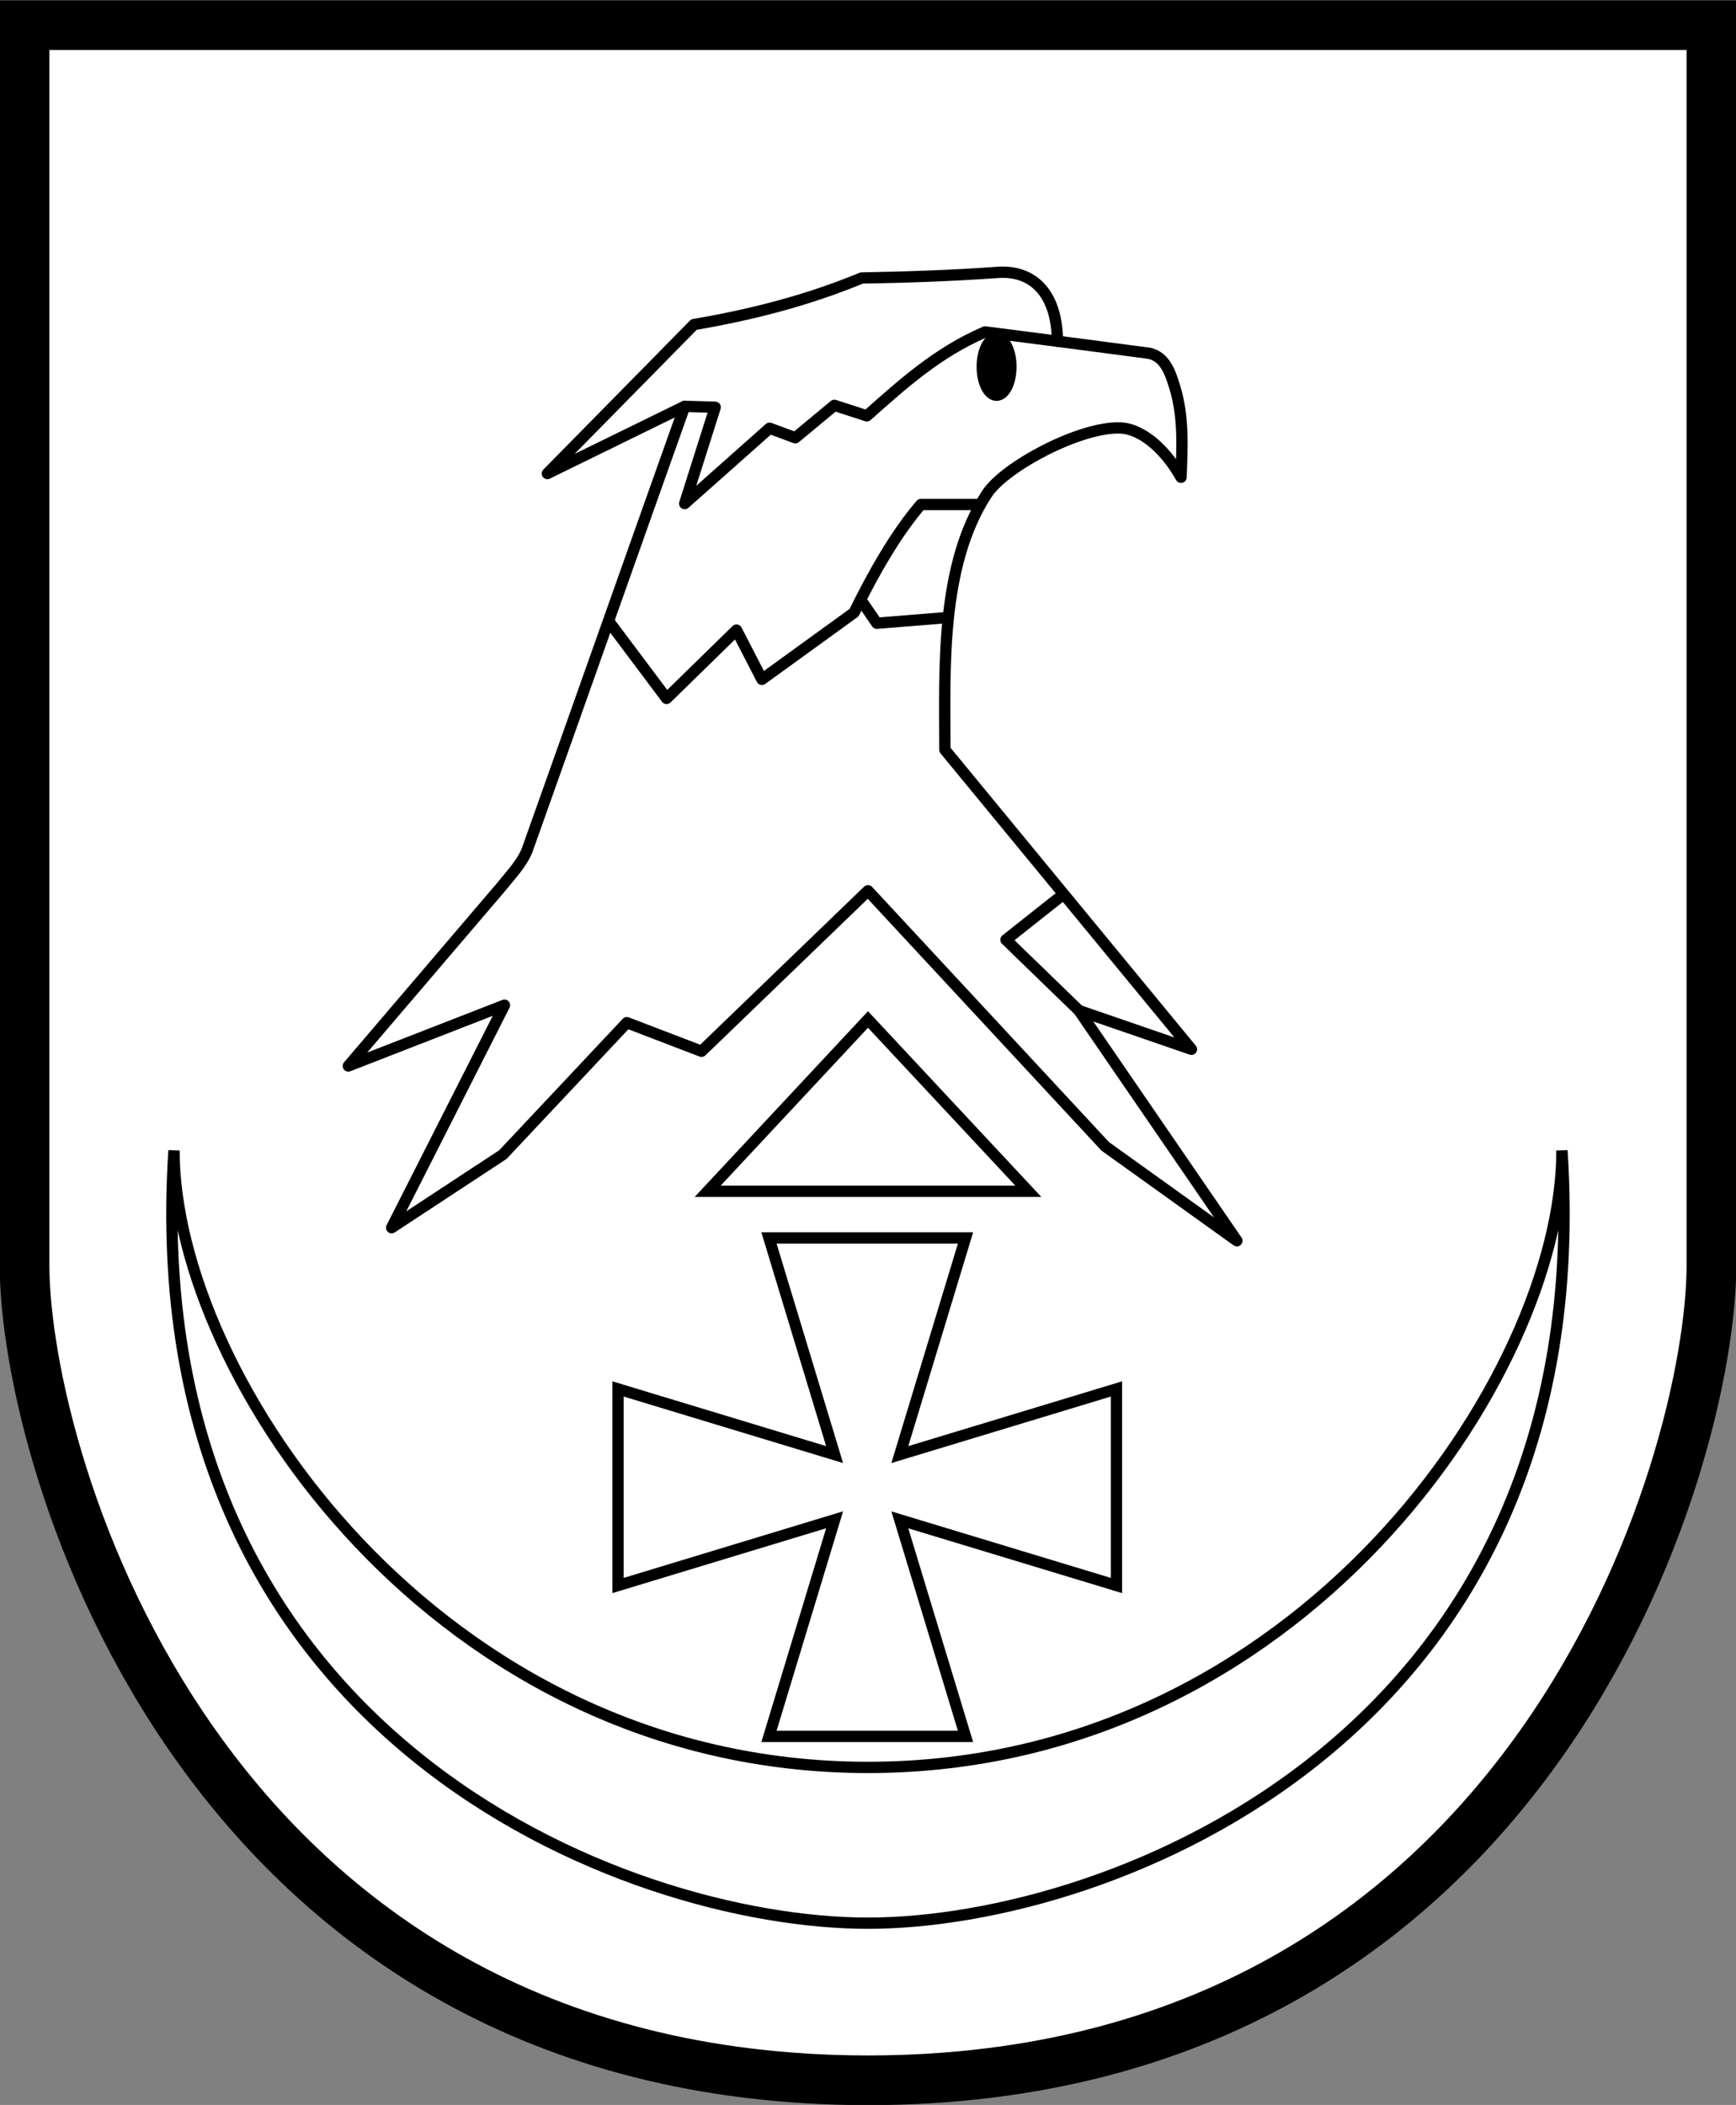 <?xml version="1.0" encoding="UTF-8" standalone="no"?>
<svg version="1.1" xmlns="http://www.w3.org/2000/svg" xmlns:xlink="http://www.w3.org/1999/xlink" xmlns:inkscape="http://www.inkscape.org/namespaces/inkscape" width="1024.64" height="1242.24">
	<rect width="100%" height="100%" fill="#808080" stroke="none"/>
	<g id="dp_dp001" transform="matrix(1,0,0,1,105.821,101.331)">
		<path id="dp_path002" fill="white" fill-rule="evenodd" stroke="black" stroke-width="1.333" d="M 904.32,-86.485 C 904.32,157.405 904.323,401.296 904.323,645.188 C 904.333,760.151 800.227,1126.08 406.499,1126.37 C 12.763,1126.08 -91.344,760.151 -91.333,645.188 C -91.333,401.296 -91.331,157.405 -91.331,-86.485 C 74.608,-86.485 738.381,-86.485 904.32,-86.485 Z "/>
		<path id="dp_path003" fill="none" fill-rule="evenodd" stroke="black" stroke-width="6.667" stroke-linejoin="round" d="M 298.305,138.451 L 298.305,138.451 C 267.915,223.789 235.695,315.092 205.304,400.429 C 202.075,408.485 195.197,415.543 189.856,422.237 L 99.781,527.761 L 191.939,491.883 L 125.341,623.201 L 191,580.053 L 264.163,502.201 L 308.248,519.085 L 406.485,424.348 L 546.496,575.176 L 624.233,630.915 L 531.02,495.053 L 597.412,517.917 L 451.879,341.167 C 451.881,294.203 448.837,232.555 476.729,190.048 C 487.244,174.021 531.68,150.291 555.552,151.228 C 566.485,151.657 580.487,161.359 591.263,180.341 C 591.945,162.72 592.959,145.097 587.664,127.476 C 585.355,120.137 582.311,108.709 571.821,107.076 L 518.263,100.039 C 518.252,73.52 505.167,57.824 482.991,59.429 C 456.244,61.361 429.496,62.26 402.748,62.728 C 370.785,75.972 337.632,84.453 303.793,90.192 C 274.949,119.504 246.107,148.816 217.264,178.128 C 244.277,164.903 271.292,151.676 298.305,138.451 Z "/>
		<path id="dp_path004" fill="none" fill-rule="evenodd" stroke="black" stroke-width="6.667" stroke-linejoin="round" d="M 531.02,495.053 L 487.931,453.285 L 521.987,426.319"/>
		<path id="dp_path005" fill="none" fill-rule="evenodd" stroke="black" stroke-width="6.667" stroke-linejoin="round" stroke-linecap="round" d="M 298.361,138.463 L 316.315,139.013 L 298.305,195.856 L 348.395,151.395 L 363.589,157.023 L 386.664,137.888 L 405.799,144.079 C 426.657,125.648 447.076,106.865 475.585,94.553 C 489.811,96.383 504.037,98.209 518.263,100.039"/>
		<path id="dp_path006" fill="none" fill-rule="evenodd" stroke="black" stroke-width="6.667" stroke-linejoin="round" d="M 253.845,265.829 L 287.612,310.852 L 328.884,270.519 L 343.892,299.596 L 398.295,260.201 C 410.325,235.637 423.157,213.476 437.691,196.419 L 472.924,196.419"/>
		<path id="dp_path007" fill="none" fill-rule="evenodd" stroke="black" stroke-width="6.667" stroke-linejoin="round" d="M 401.859,252.135 L 411.708,266.485 L 453.355,263.109"/>
		<path id="dp_path008" fill="black" fill-rule="evenodd" stroke="black" stroke-width="6.667" stroke-linejoin="round" d="M 482.385,98.284 C 487.055,98.284 490.84,105.815 490.84,115.103 C 490.84,124.391 487.055,131.921 482.385,131.921 C 477.716,131.921 473.931,124.391 473.931,115.103 C 473.931,105.815 477.716,98.284 482.385,98.284 Z "/>
		<path id="dp_path009" fill="none" fill-rule="evenodd" stroke="black" stroke-width="6.667" d="M 386.789,757.099 L 348.045,629.249 C 369.384,629.249 446.727,629.249 464.057,629.249 C 451.135,671.865 438.212,714.481 425.289,757.099 C 467.907,744.184 510.523,731.268 553.139,718.353 C 553.139,739.693 553.139,817.036 553.139,834.365 C 510.523,821.452 467.907,808.536 425.289,795.621 C 438.212,838.224 451.135,880.825 464.057,923.429 C 446.727,923.429 369.384,923.429 348.045,923.429 C 360.959,880.812 373.875,838.196 386.789,795.58 C 344.179,808.509 301.567,821.436 258.956,834.365 C 258.956,817.036 258.956,739.693 258.956,718.353 Z "/>
		<path id="dp_path010" fill="none" fill-rule="evenodd" stroke="black" stroke-width="6.667" d="M 406.493,500.327 L 501.128,601.716 L 311.857,601.716 Z "/>
		<path id="dp_path011" fill="none" fill-rule="evenodd" stroke="black" stroke-width="6.667" d="M 406.467,941.711 C 151.928,941.711 -3.127,710.245 -3.127,577.624 C -25.639,922.98 263.411,1033.65 406.467,1033.65 C 549.556,1033.65 838.605,922.98 816.093,577.624 C 816.093,710.245 661.005,941.711 406.467,941.711 Z "/>
		<path id="dp_path012" fill="none" fill-rule="evenodd" stroke="black" stroke-width="29.333" d="M 904.32,-86.485 C 904.32,157.405 904.323,401.296 904.323,645.188 C 904.333,760.151 800.227,1126.08 406.499,1126.37 C 12.763,1126.08 -91.344,760.151 -91.333,645.188 C -91.333,401.296 -91.331,157.405 -91.331,-86.485 C 74.608,-86.485 738.381,-86.485 904.32,-86.485 Z "/>
	</g>
</svg>